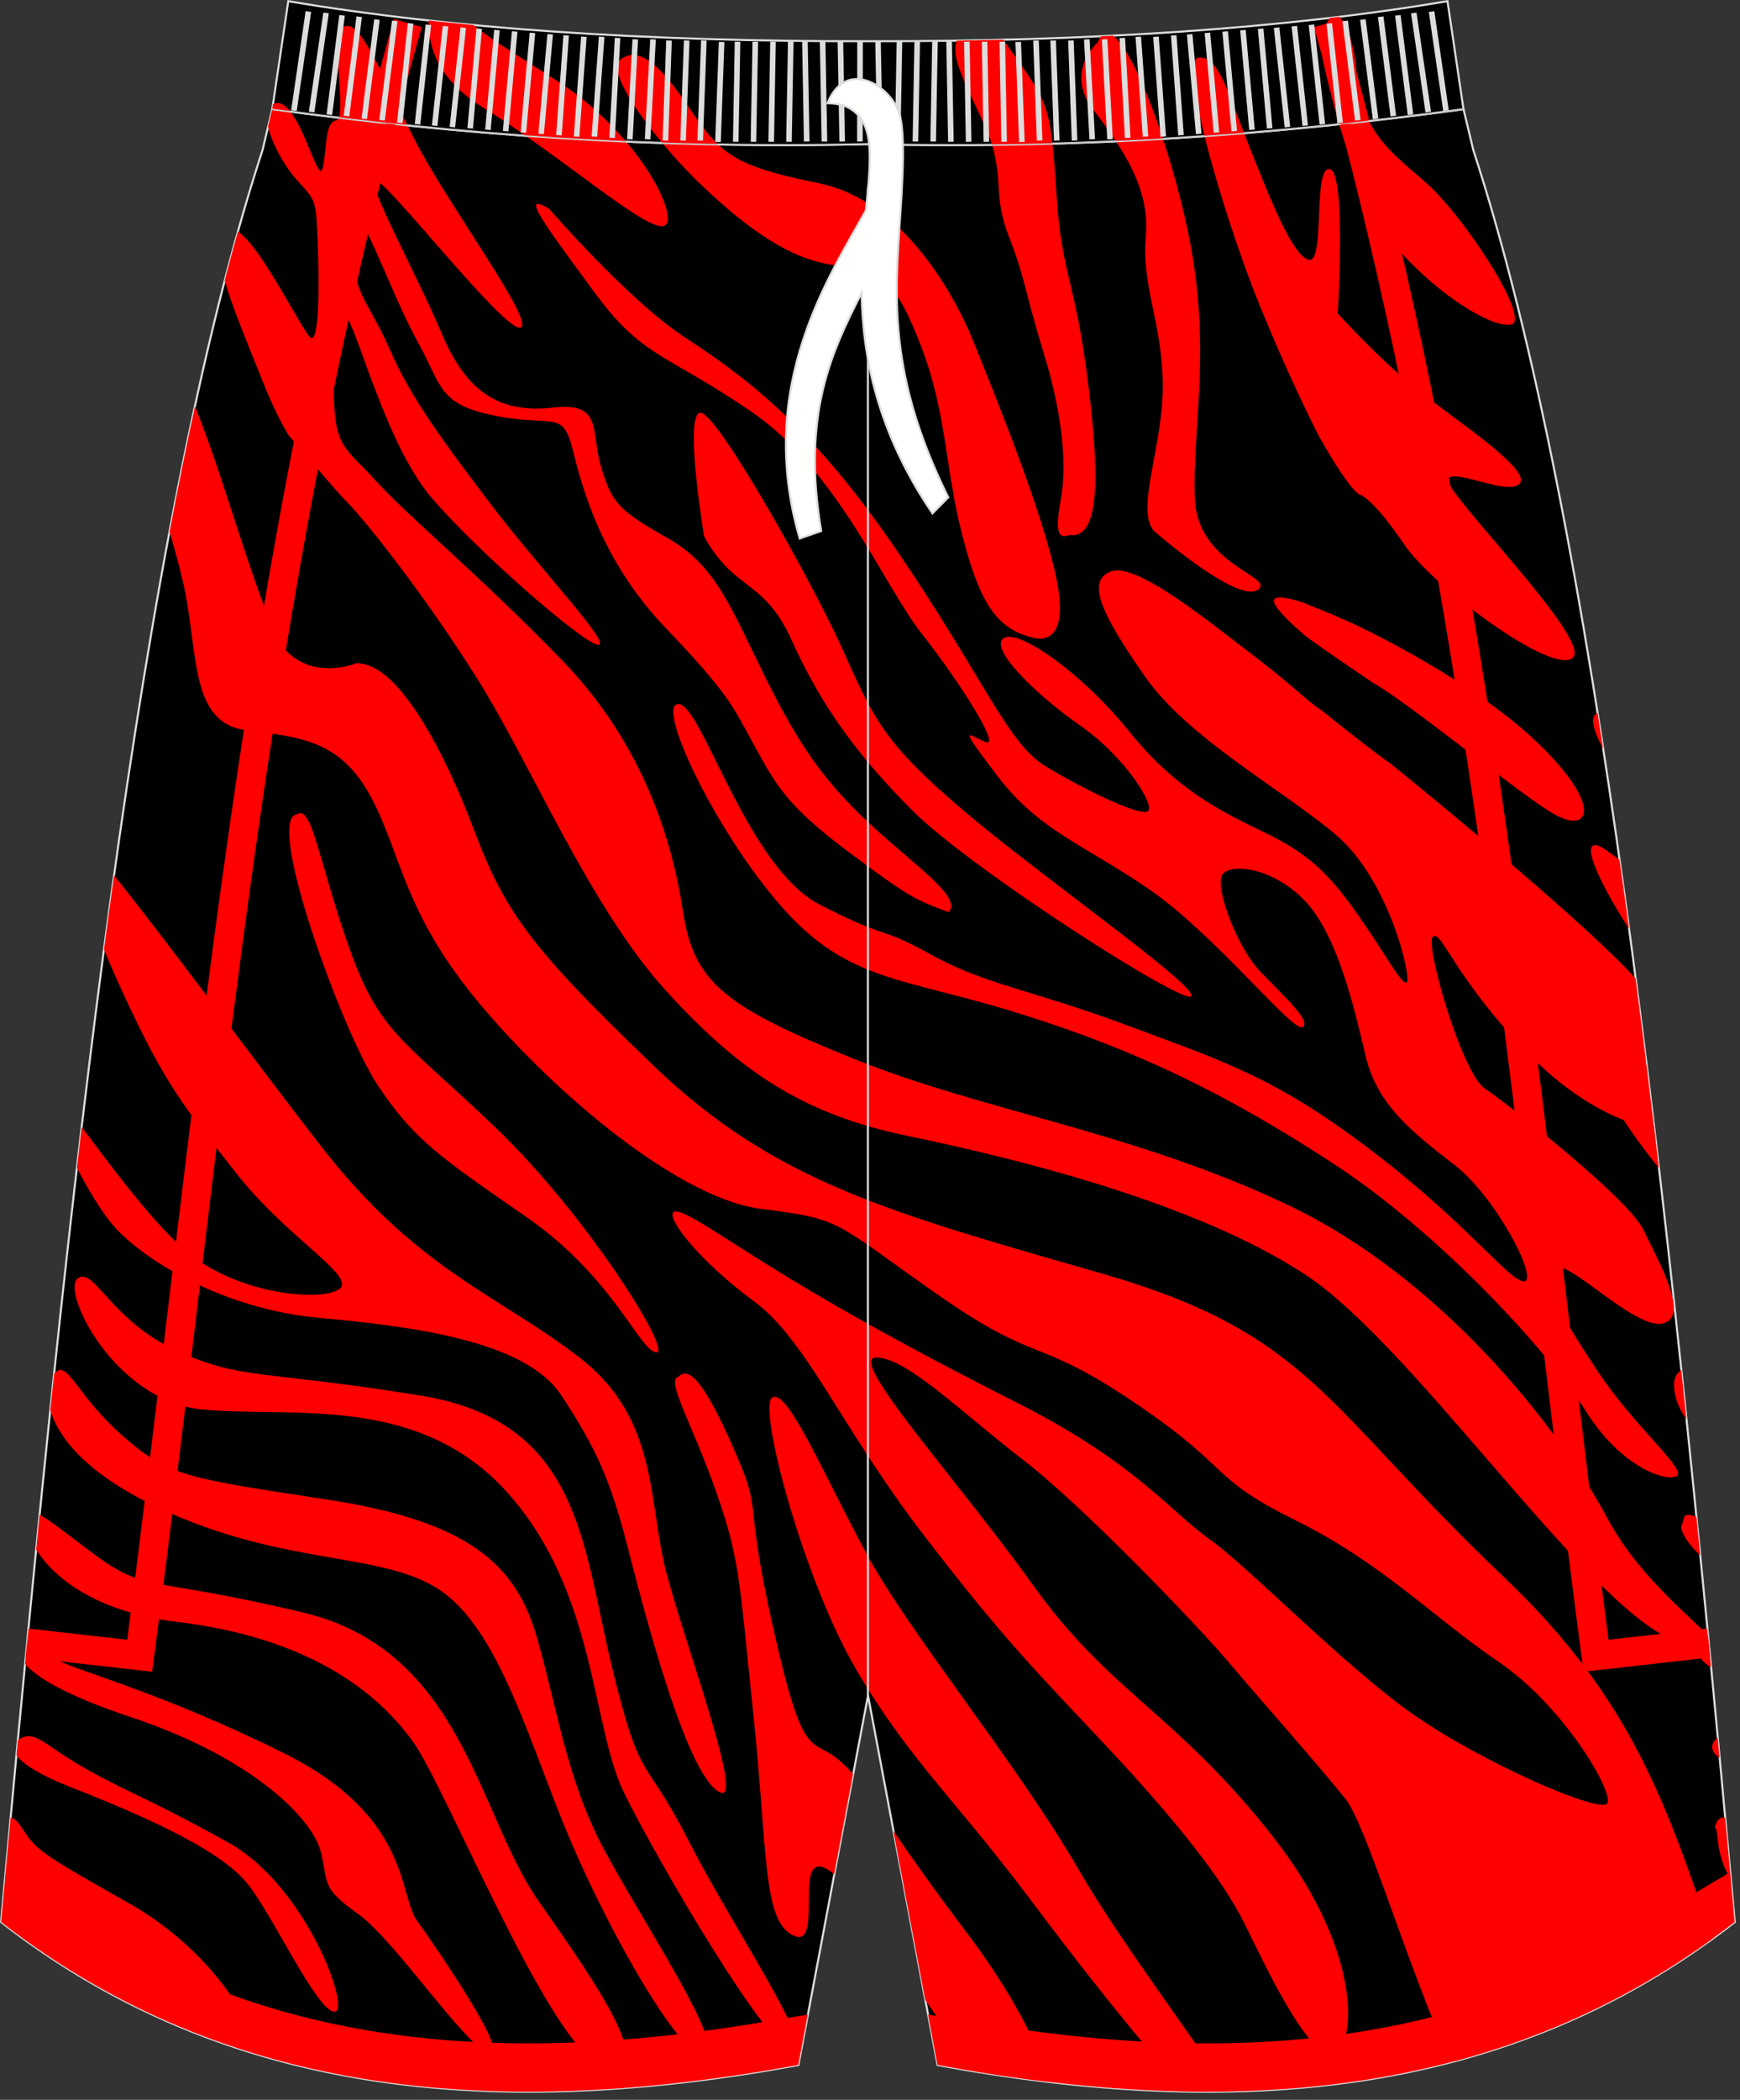 <?xml version="1.0" encoding="utf-8"?>
<!-- Generator: Adobe Illustrator 22.0.0, SVG Export Plug-In . SVG Version: 6.00 Build 0)  -->
<svg version="1.1" id="图层_1" xmlns="http://www.w3.org/2000/svg" xmlns:xlink="http://www.w3.org/1999/xlink" x="0px" y="0px"
	 width="340px" height="410px" viewbox="0 0 340 410" enable-background="new 0 0 340 410" xml:space="preserve">
<rect width="100%" height="100%" fill="#333333" stroke="none"/>
<g>
	<path stroke="#DCDDDD" stroke-width="0.4" stroke-miterlimit="22.926" d="M169.59,28.14c42.31,0.99,80.41-1.93,116.38-6.82
		l0.01,0.02l1.78,7.42l0.15,0.62c0,0,0,0.01,0.01,0.02c24.15,74.1,37.89,201.83,50.23,336.78l0.83,9.12
		c-44.78,34.83-98.29,38.46-155.77,27.91l-13.6-72.15l-13.6,72.15C98.5,413.75,44.99,410.13,0.21,375.29l0.83-9.11
		C13.38,231.23,27.11,103.49,51.27,29.4c0,0,0-0.01,0.01-0.02l0.15-0.62l1.77-7.42l0.01-0.02C89.17,26.21,127.27,29.13,169.59,28.14
		z"/>
	<g>
		<path fill="#FF0000" d="M107.3,40.78c0,0,15.35,17.72,26.33,24.97c10.99,7.25,24.24,16.36,41.33,41.33
			c17.09,24.97,21.8,37.96,29.3,42.52c7.5,4.55,18.66,9.96,20.06,8.77c1.4-1.18-4.54-10.63-13.25-16.7
			c-8.72-6.07-17.79-15.02-15-17.04c2.79-2.02,15.35,6.75,24.59,18.22c9.24,11.47,18.14,15.69,26.86,19.91
			c8.72,4.22,12.73,8.6,18.05,16.2c5.32,7.59,8.02,12.91,9.24,12.91s-3.05-19.99-14.04-29.1c-10.99-9.11-28.69-18.72-37.06-30.7
			s-11.6-18.64-6.63-20.5c4.97-1.86,19.36,9.95,28.95,17.29c1.19,0.91,2.27,1.76,3.25,2.56c0,0,0.6,0.49,1.61,1.32
			c3.48,2.9,5.59,4.88,7.19,5.84c4.8,3.86,10.41,8.28,13.65,10.54c11.57,9.32,39.19,32.26,47.86,41.93
			c0.69,5.26,1.36,10.58,2.02,15.95c-0.02,0.34,0.02,0.7,0.13,1.06c0.5,4.08,1,8.2,1.49,12.34c-5.63-0.92-14.93-4.75-24.55-14.61
			c-14.47-14.85-16.92-24.13-18.66-22.94c-1.74,1.18,5.58,26.66,10.11,29.69c4.53,3.04,28.08,21.43,31.04,27.67
			s9.24,17.04,3.66,18.22c-5.58,1.18-19.18-13.5-21.45-10.8c-2.27,2.7,1.31,8.69,8.55,19.74c7.24,11.05,17.79,19.65,15.7,20.84
			c-2.09,1.18-10.9-1.69-17.79-12.74c-6.89-11.05-28.25-34.58-49.53-48.42c-21.27-13.83-38.54-22.1-61.21-29.18
			s-33.4-6.07-46.39-20.84c-12.99-14.76-24.68-39.56-20.14-39.56c4.53,0,13.43,31.89,27.56,39.14c14.13,7.26,11.16,3.88,21.8,9.79
			c10.64,5.9,19.36,6.75,38.37,13.83c19.01,7.09,28.95,10.12,47.96,24.63c19.01,14.51,27.03,25.81,29.65,25.3
			c2.62-0.51-5.58-16.37-13.6-22.61c-8.02-6.24-15.17-11.64-17.44-21.26c-2.27-9.61-5.58-23.96-12.03-30.54
			c-6.45-6.58-14.65-7.25-16.04-4.89c-1.4,2.36,2.79,14,7.5,18.9c4.71,4.89,10.12,9.78,8.2,10.8c-1.92,1.01-17.09-18.05-29.82-26.82
			c-12.73-8.77-21.62-11.47-29.82-22.27c-8.2-10.8-5.41-7.76-2.27-6.58c3.14,1.18-5.23-11.98-12.56-21.26
			c-7.32-9.28-16.39-31.72-33.13-43.19c-16.74-11.47-21.28-10.46-30.69-23.28C106.79,44.32,101.21,37.07,107.3,40.78L107.3,40.78z
			 M235.37,26.59c2.57,10.31,6.95,23.64,10.66,32.75c5.43,13.33,10.02,22.58,11.66,25.77l0,0c0,0,5.28,9.61,7.85,11.41l0,0
			c1.65,0.44,5.1,4.22,8.92,9.89c5.23,7.76,28.43,25.31,32.79,22.1c4.36-3.21-25.64-32.9-24.33-35.01
			c1.31-2.11,12.29,3.63,14.13,0.76c1.83-2.87-13.34-12.74-20.49-18.47c-7.15-5.74-15.17-14.6-15.17-14.6s1.74-27.5-1.57-28.17
			c-3.31-0.67-0.87,18.22-4.01,17.72c-3.14-0.51-7.67-11.98-11.68-22.1c-0.35-0.9-0.69-1.77-1.02-2.63
			C240.53,26.21,237.96,26.41,235.37,26.59L235.37,26.59z M254.93,124.04c1.77,1.48,13.39,9.3,13.39,9.3l0,0
			c7.4,4.17,29.89,22.8,35.78,25.86c6.8,3.54,8.89-2.19-3.84-14.34c-12.73-12.15-34.18-22.27-34.18-22.27l0-0.02
			c-5.43-2.59-11.44-4.89-11.54-4.93c-2.44-0.8-4.81-1.34-5.46-0.71C248.14,117.86,251.74,121.3,254.93,124.04z"/>
		<path fill="#FF0000" d="M202.01,124.55c0,0,7.15,2.36,4.53-10.97c-2.62-13.33-12.29-36.78-16.13-46.4
			c-3.84-9.62-13.95-28.01-30.34-31.38c-10.97-2.26-15.85-3.91-19.76-7.59c-3.66-0.07-7.3-0.16-10.9-0.29
			c2.49,2.99,5.23,5.93,7.82,8.38c8.72,8.27,17.44,14.68,26.33,15.52c8.89,0.84,11.68,3.38,16.57,16.2
			c4.88,12.82,4.54,23.45,7.85,36.27C191.28,117.12,194.42,122.86,202.01,124.55z"/>
		<path fill="#FF0000" d="M208.9,104.47c5.06,0.68,6.45-7.25,3.84-28.68s-5.23-21.59-6.28-37.62c-0.28-4.27-0.51-7.51-0.8-10.11
			c-3.9,0.11-7.84,0.19-11.82,0.23c2.1,6.84,0.38,10.48,3.2,17.64c3.31,8.43,3.14,10.8,6.98,23.28c3.84,12.48,4.36,22.1,3.31,28
			C206.28,103.12,206.46,105.48,208.9,104.47z"/>
		<path fill="#FF0000" d="M218.06,27.6c3.63,5.51,6.46,11.53,5.84,18.5c-0.87,9.79,3.14,16.7,3.31,28.85
			c0.17,12.15-5.75,25.31-1.4,29.02c4.36,3.71,16.74,13.67,20.05,11.14c3.31-2.53-11.86-4.72-12.38-17.71
			c-0.52-12.99,2.79-26.83-0.35-46.73c-1.12-7.11-3.33-15.77-5.88-23.54C224.21,27.29,221.15,27.45,218.06,27.6z"/>
		<path fill="#FF0000" d="M261.69,24.27c2.3,7.83,5.7,17.29,9.82,22.42c7.85,9.78,19.53,17.38,23.72,16.7
			c4.18-0.67-9.07-21.25-16.92-28c-5-4.3-8.58-7.23-10.8-11.75C265.58,23.85,263.64,24.06,261.69,24.27z"/>
		<path fill="#FF0000" d="M137.58,104.72c0,0-4.01-24.13-0.7-24.13c3.31,0,22.15,33.58,28.08,46.9c5.93,13.33,8.2,17.88,23.02,30.54
			c14.82,12.65,45.52,34.08,44.82,36.44c-0.7,2.36-42.9-24.63-54.41-36.1c-11.51-11.47-18.31-21.42-23.72-33.4
			C149.26,112.99,143.51,115.52,137.58,104.72z"/>
		<path fill="#FF0000" d="M185.36,178.11c2.79-2.87-6.45-8.94-15.35-17.21c-8.9-8.27-13.78-15.18-20.4-28.51
			c-6.63-13.32-9.59-21.93-19.18-27.33c-9.59-5.4-10.9-6.92-12.99-13.92c-2.09-7,0.44-12.65-9.33-11.56
			c-9.77,1.1-16.65-2.28-21.71-14.25C81.34,53.35,71.31,35.3,73.4,35.22c2.09-0.09,25.03,29.44,28.25,28.76
			c3.23-0.67-13.95-23.79-20.4-36.27c-0.56-1.09-1.11-2.16-1.63-3.22c-4.51-0.47-8.98-0.97-13.42-1.5c-0.11,0.28-0.27,0.46-0.47,0.5
			c-2.27,0.5-1.74,4.56-2.62,9.11c-0.69,3.6-3.13-6.62-6.36-10.8c-1.19-0.16-2.37-0.32-3.56-0.48l-0.01,0.02l-0.81,3.4
			c0.78,3.29,3.14,7.55,5.33,10.05c3.84,4.39,4.01,3.54,4.36,11.98c0.35,8.44,0.35,19.57-1.22,19.23
			c-1.33-0.29-9.54-17.64-14.35-20.79c-0.87,3.11-1.73,6.3-2.58,9.56c1.43,5.09,4.24,11.74,7.34,19.5c2.19,5.5,3.86,8.56,5.09,10.65
			c0.03,0.03,7.21,8.49,10.72,12.34c4.51,4.36,16.65,20.07,26.12,35.14c10.81,17.21,21.97,44.54,36.97,61.07
			c15,16.53,27.73,24.29,47.26,28.34c19.53,4.05,55.8,12.65,77.78,27.16c21.97,14.51,57.2,68.16,73.59,71.87
			c2.62,0.59,4.27,0.84,5.17,0.77l-0.21-2.23c-3.31-3.66-13.62-11.66-19.6-22.83c-9.77-18.22-32.79-47.24-62.78-61.41
			s-59.29-18.22-84.4-28.34c-25.11-10.12-31.39-14.85-33.48-28.68s-7.67-32.73-23.72-49.26c-16.04-16.53-30.17-28.17-36.27-34.92
			c-6.1-6.75-8.2-6.33-8.28-17.97c-0.09-11.64,0.52-15.35,2.44-14c1.92,1.35,7.67,24.63,16.57,35.09c8.89,10.46,30,28.85,32.7,28.85
			c2.7,0-11.68-15.18-20.93-27.33c-9.24-12.15-15.69-20.92-19.53-29.69c-3.84-8.77-6.28-10.46-7.32-16.53S68.25,42.22,70,42.9
			s6.98,15.52,11.68,23.96C86.39,75.29,85.52,79,96.85,81.2c11.33,2.19,13.08-1.18,15,6.41c1.92,7.59,5.58,21.77,18.14,34.92
			c12.56,13.16,13.08,15.18,17.44,23.11c4.36,7.93,6.45,11.81,18.66,20.92C178.29,175.67,178.99,175.67,185.36,178.11L185.36,178.11
			z M334.63,378.54c-16.04,11.62-33.15,19.4-51.13,24.1c-8.72-19.31-16.53-46.37-20.63-51.44c-6.28-7.76-16.31-18.98-22.58-26.4
			c-6.28-7.42-28.6-30.71-40.46-39.82c-11.86-9.11-22.67-19.91-28.6-19.91c-5.93,0,15.69,23.62,30.69,44.54
			c15,20.92,27.9,24.97,46.74,48.92c18.83,23.96,16.04,43.19,11.16,42.51c-4.88-0.67-12.56-17.21-16.74-25.64
			c-4.19-8.44-13.25-19.91-26.86-34.42c-13.6-14.51-19.88-20.58-35.92-41.5c-16.04-20.92-22.67-37.79-32.96-45.38
			c-10.29-7.59-16.57-15.52-15.87-17.21c0.7-1.69,7.5,3.21,18.31,9.95c10.81,6.75,25.46,15.19,48.83,27
			c23.37,11.81,29.99,21.26,37.67,26.66c7.67,5.4,26.51,24.97,40.11,34.42c13.6,9.45,36.27,19.23,37.67,17.21
			c1.39-2.02-8.37-18.9-21.27-27.67c-12.9-8.77-22.67-19.23-39.76-27.67c-17.09-8.44-11.86-9.79-31.39-22.95
			s-18.49-7.09-38.71-21.26c-20.23-14.17-18.13-14.51-34.18-16.53c-16.04-2.02-40.28-22.44-55.1-40.15
			c-14.82-17.72-15.17-29.02-21.1-40.15c-5.93-11.14-13.6-11.81-24.41-13.16c-10.81-1.35-9.42-14.34-12.03-27.33
			c-0.62-3.06-1.71-7.07-2.96-11.45c1.6-8.46,3.25-16.62,4.96-24.48c0.75,1.89,1.53,3.98,2.36,6.23c3.06,8.31,7.47,23.07,10.92,32.2
			v0c4,17.83,18.35,11.7,18.35,11.7c0.42,0.05,0.86,0.12,1.33,0.21c7.15,1.35,15.52,16.36,21.62,32.56
			c6.1,16.2,11.51,23.28,35.05,45.89c23.54,22.61,46.21,28.68,87.37,40.49c41.16,11.81,43.6,25.98,78.82,59.39
			C319.35,332.14,325.87,353.45,334.63,378.54z"/>
		<path fill="#FF0000" d="M150.91,272.85c-2.96,1.69,6.1,35.6,16.39,53.14c10.29,17.55,19.18,25.14,34.01,44.88
			c9.45,12.59,21.17,27.64,30.37,37.51c2.79,0.05,5.57,0.05,8.34,0c-7.58-11.47-21.5-29.93-29.11-43.08
			c-12.21-21.09-33.13-46.22-41.68-62.08C160.68,287.36,153.88,271.16,150.91,272.85z"/>
		<path fill="#FF0000" d="M132.6,268.8c-2.62,0.51,2.62,9.11,7.32,22.44s4.53,17.21,7.32,43.86c2.79,26.66,1.74,40.15,7.85,42.85
			c6.1,2.7-0.52-17.38,6.8-12.82c0.34,0.21,0.71,0.49,1.1,0.84l3.69-19.58c-0.78-0.89-1.59-1.7-2.52-2.52
			c-5.76-5.06-6.98,1.18-13.08-25.98c-6.1-27.16-1.74-21.42-7.67-34.92C137.49,269.48,134.52,266.78,132.6,268.8L132.6,268.8z
			 M180.78,390.47c3.47,5.1,6.98,10.1,10.24,14.08c4.61,0.74,9.19,1.39,13.74,1.93c-1.41-6.48-6.79-17.13-16.18-29.54
			c-6.66-8.8-10.94-14.94-14.02-19.46L180.78,390.47z"/>
		<path fill="#FF0000" d="M141.15,350.12c3.49-0.17-6.98-28.34-10.81-42.52c-3.84-14.17-1.4-30.37-17.09-42.51
			c-15.69-12.15-31.74-17.04-50.57-41.34c-14.09-18.17-31.11-41.36-40.39-52.8c-0.67,4.77-1.32,9.59-1.97,14.46
			c1.03,2.5,2.19,5.16,3.48,7.97c8.72,19.07,12.56,23.12,22.15,35.43c9.59,12.32,22.32,19.57,20.75,22.44
			c-1.57,2.87-18.66,2.36-29.65-6.41c-6.55-5.23-15.07-16.74-21.08-24.77c-0.31,2.65-0.63,5.31-0.94,7.98
			c2.4,4.6,5.09,9.02,7.37,11.55c5.93,6.58,21.28,16.03,39.94,17.72s40.28,4.55,47.26,15.02c6.97,10.46,9.76,17.04,12.9,29.18
			C125.63,313.68,134.52,348.6,141.15,350.12z"/>
		<path fill="#FF0000" d="M58.14,158.97c-6.63,0.34,8.72,42.51,15.69,52.97c6.98,10.46,11.86,13.83,28.95,25.64
			c17.09,11.81,22.15,26.15,25.46,26.49c3.31,0.34-13.25-26.49-31.39-43.87c-18.14-17.38-22.67-18.39-28.6-35.09
			C62.33,168.42,60.93,157.12,58.14,158.97z"/>
		<path fill="#FF0000" d="M15.24,249.57c-3.49,2.19,6.98,23.96,24.24,25.64s42.2-3.21,59.64,16.2
			c17.44,19.4,16.39,45.55,22.85,58.71c6.45,13.16,28.6,50.95,32.96,50.27c4.36-0.67-11.51-23.62-20.4-41
			c-8.89-17.38-9.24-10.29-15-34.08c-5.75-23.79-6.1-47.74-37.32-52.81c-31.22-5.06-35.14-2.95-47.87-8.86
			C21.61,257.75,18.38,247.38,15.24,249.57z"/>
		<path fill="#FF0000" d="M10.8,268.04c-0.07,0.02-0.14,0.05-0.21,0.1c-0.25,2.4-0.5,4.8-0.76,7.21
			c1.51,5.11,6.71,12.18,20.67,18.84c25.46,12.15,45.34,8.44,56.5,17.04s16.74,30.03,24.59,48.42c7.85,18.39,21.8,42.85,26.16,41.5
			c4.36-1.35-12.56-26.49-19.88-40.32c-7.32-13.84-9.07-27.84-13.08-41.5c-4.01-13.67-13.08-22.27-40.63-26.49
			c-27.55-4.22-31.04-4.47-40.11-12.4C14.98,272.51,13.15,265.43,10.8,268.04z"/>
		<path fill="#FF0000" d="M7.07,302.57c3.16,5.06,11.09,12.12,27.71,14.14c26.33,3.21,39.24,14.17,45.86,23.28
			c6.63,9.11,27.9,62.59,37.84,63.6c9.94,1.01-1.39-15.52-13.25-32.39c-11.86-16.87-14.83-48.93-46.04-56.35
			c-31.22-7.42-30.52-3.54-41.85-12.15c-5.61-4.26-8.23-6.28-9.59-6.93C7.52,298.04,7.29,300.3,7.07,302.57z"/>
		<path fill="#FF0000" d="M4.9,324.92c2,2.3,7.23,5.9,20.63,10.35c23.89,7.93,35.58,19.91,37.15,26.32c1.57,6.41,0,6.92,7.32,12.15
			c7.32,5.23,21.28,26.32,25.64,27.16c4.36,0.84-10.46-20.75-14.13-25.81s-1.22-20.41-25.98-32.73
			c-24.76-12.32-41.16-16.2-44.99-18.56c-2.13-1.31-3.99-2.77-5.22-3.22L4.9,324.92z"/>
		<path fill="#FF0000" d="M3.91,339.49c0,0-0.19,0.09-0.41,0.27l-0.28,2.95c1.07,1.55,4.02,3.67,10.98,6.4
			c16.74,6.58,29.3,12.65,34.18,18.73c4.88,6.07,13.43,24.63,16.92,24.97c3.49,0.34-5.23-24.46-20.75-33.07s-19.36-9.62-27.73-14.34
			C8.44,340.67,7.05,337.81,3.91,339.49z"/>
		<path fill="#FF0000" d="M1,366.66c1.27,3.62,4.14,7.66,10.4,11.13c15.87,8.77,32.09,21.77,36.27,21.43
			c4.19-0.34-4.71-17.54-22.32-27.5c-17.61-9.95-18.28-10.46-21.1-14.85c-0.86-1.33-1.58-1.89-2.17-2.01
			c-0.35,3.77-0.69,7.54-1.04,11.32L1,366.66z"/>
	</g>
	<path fill="#FF0000" d="M316.46,167.92c-2.02-1.57-3.47-2.55-4.18-2.79c-3.21-1.06-0.81,5.52,6.04,16.26
		C317.71,176.86,317.09,172.37,316.46,167.92L316.46,167.92z M323.18,219.79c-4.93-4.38-8.42-7.43-8.6-6.57
		c-0.28,1.33,4.33,8.4,9.57,14.86C323.83,225.31,323.5,222.54,323.18,219.79z"/>
	<path fill="#FF0000" d="M312.14,139.23c-1.52,0.64-0.88,3.27,1.11,6.96c-0.36-2.34-0.73-4.67-1.09-6.98L312.14,139.23z"/>
	<path fill="#FF0000" d="M327.96,268.08c-1.01,0.47-1.73,4.42,1.57,9.07c-0.34-3.24-0.67-6.47-1.01-9.68
		C328.32,267.6,328.13,267.8,327.96,268.08z"/>
	<path fill="#FF0000" d="M328.72,297.63c-0.67,0.35,0.26,3.1,3.5,6.04c-0.25-2.5-0.5-4.99-0.74-7.48
		C328.96,295.24,329.13,296.01,328.72,297.63z"/>
	<path fill="#FF0000" d="M331.81,322.48c0,0-0.24,1.36,2.53,3.09l-0.45-4.71C332.3,320.38,331.42,320.56,331.81,322.48z"/>
	<path fill="#FF0000" d="M335.44,339.48c0,0-2.31,1.72,0.57,3.78l-0.37-3.94C335.57,339.37,335.51,339.42,335.44,339.48z"/>
	<path fill="#FF0000" d="M335.08,356.94c0.82-0.17-0.11,4.89,3.12,10.05l-0.07-0.82c-0.34-3.75-0.69-7.49-1.03-11.23
		C335.38,354.52,335.08,356.94,335.08,356.94z"/>
	<path fill="#FF0000" d="M102.69,26.51c12.29,8.58,23.27,17.76,26.7,17.66c2.81-0.08,0.15-8.03-7.05-16.52
		C115.7,27.36,109.15,26.97,102.69,26.51z"/>
	<path fill="#FF0000" d="M77.14,24.64c-20.3,77.93-29.57,155.28-38.86,232.82c-2.6,21.74-5.21,43.5-8.19,66.2l-0.36,2.76l-2.75-0.31
		l-22.01-2.48L5.6,318l19.26,2.17c2.68-20.63,5.25-42.01,7.81-63.37c9.31-77.69,18.59-155.19,39.01-233.58L77.14,24.64z"/>
	<path fill="#FF0000" d="M267.49,23.22c20.42,78.39,29.71,155.89,39.01,233.58c2.56,21.37,5.12,42.75,7.8,63.37l19.26-2.17
		l0.62,5.63l-22.01,2.48l-2.75,0.31l-0.36-2.76c-2.98-22.69-5.58-44.45-8.19-66.2c-9.29-77.54-18.55-154.9-38.86-232.82
		L267.49,23.22z"/>
	
		<line fill="none" stroke="#DCDDDD" stroke-width="0.4" stroke-miterlimit="22.926" x1="169.59" y1="331.05" x2="169.59" y2="36.66"/>
	<path stroke="#DCDDDD" stroke-width="0.4" stroke-miterlimit="22.926" d="M169.59,28.14c42.31,0.99,80.41-1.93,116.38-6.82
		l-3.13-21.09c-31.76,5.38-69.7,7.9-113.25,7.82C126.03,8.13,88.09,5.61,56.33,0.23L53.2,21.32
		C89.17,26.21,127.27,29.13,169.59,28.14z"/>
	<g>
		<path fill="#FF0000" d="M235.37,26.59c-2.14-8.6-3.02-15.1-1.2-15.34c3.66-0.46,5.57,5.95,8.92,14.75
			C240.54,26.21,237.96,26.41,235.37,26.59z"/>
		<path fill="#FF0000" d="M140.31,28.21c-1.93-1.82-3.63-4.13-5.7-7.25c-6.28-9.45-10.29-11.81-13.43-9.28
			c-2.21,1.78,2.32,9.15,8.23,16.25C133.01,28.05,136.65,28.15,140.31,28.21z"/>
		<path fill="#FF0000" d="M205.66,28.05c-0.79-7.17-2.04-9.5-6-15.19c-1.42-2.04-2.61-3.75-3.66-5.1c-2.99,0.07-6.02,0.14-9.07,0.18
			c-1.16,3.57,1.83,8.51,5.41,16.39c0.65,1.44,1.14,2.75,1.51,3.96C197.82,28.24,201.76,28.17,205.66,28.05z"/>
		<path fill="#FF0000" d="M214.48,8.31c0,0-6.45,5.56-1.05,12.82c1.56,2.09,3.16,4.24,4.63,6.47c3.09-0.14,6.15-0.31,9.2-0.48
			c-3.23-9.81-7-18.17-9.81-20.14c-0.75,0.04-1.5,0.07-2.26,0.11C214.93,7.37,214.69,7.77,214.48,8.31z"/>
		<path fill="#FF0000" d="M258.43,11.43c0,0,1.18,5.75,3.26,12.84c1.95-0.21,3.89-0.42,5.82-0.64c-1.26-2.58-2.08-5.67-2.46-9.84
			c-0.49-5.43-1.97-9.35-3.4-10.5c-0.6,0.07-1.2,0.15-1.8,0.22C259.06,4.54,258.48,7.06,258.43,11.43z"/>
		<path fill="#FF0000" d="M79.62,24.49C74.1,13.4,70.5,4.33,67.47,5.1c-3.02,0.77-0.1,14.99-1.28,17.89
			C70.63,23.52,75.11,24.02,79.62,24.49L79.62,24.49z M56.75,21.8c-0.85-1.1-1.76-1.79-2.71-1.68c-0.26,0.03-0.49,0.09-0.69,0.18
			l-0.15,1.03C54.38,21.48,55.57,21.64,56.75,21.8z"/>
	</g>
	<path fill="#FF0000" d="M83.78,4.01c-0.12,4.44,1.2,11.14,10.48,16.91c2.83,1.76,5.66,3.66,8.43,5.59c6.46,0.46,13,0.85,19.65,1.14
		c-3.55-4.18-8.2-8.51-13.83-12.09C99.47,9.83,95.03,6.98,92.48,4.89C89.54,4.61,86.64,4.32,83.78,4.01z"/>
	<path fill="#FF0000" d="M82.42,5.29c-0.89,3.13-1.79,6.37-2.69,9.68c-1.02,3.74-1.88,6.95-2.58,9.67l-5.47-1.42
		c0.98-3.75,1.84-7.01,2.58-9.74c0.86-3.16,1.76-6.4,2.71-9.75L82.42,5.29z"/>
	<path fill="#FF0000" d="M262.2,3.74c0.95,3.34,1.86,6.59,2.71,9.75c0.75,2.74,1.61,6,2.58,9.74l-5.47,1.42
		c-0.71-2.72-1.57-5.94-2.58-9.67c-0.9-3.32-1.8-6.55-2.69-9.68L262.2,3.74z"/>
	<path fill="none" stroke="#C1C2C5" stroke-width="0.169" stroke-miterlimit="22.926" d="M53.23,21.3
		c35.98,4.89,74.08,7.81,116.39,6.82c42.31,0.99,80.38-1.91,116.35-6.8l0.04-0.01"/>
	<g>
		<path fill="#DCDDDD" d="M56.89,21.53l2.83-19.35l1.08,0.15l-2.82,19.35L56.89,21.53L56.89,21.53L56.89,21.53L56.89,21.53
			L56.89,21.53z M60.35,21.8L60.35,21.8l1.08,0.15l2.82-19.35l-1.07-0.15L60.35,21.8L60.35,21.8L60.35,21.8L60.35,21.8L60.35,21.8z
			 M63.82,22.33L63.82,22.33l2.48-19.4l1.08,0.13l-2.48,19.4L63.82,22.33L63.82,22.33L63.82,22.33L63.82,22.33L63.82,22.33z
			 M67.17,22.6L67.17,22.6l1.08,0.13l2.47-19.4L69.65,3.2L67.17,22.6L67.17,22.6L67.17,22.6L67.17,22.6L67.17,22.6z M70.64,23.15
			L70.64,23.15l2.48-19.4l1.07,0.13l-2.48,19.4L70.64,23.15L70.64,23.15L70.64,23.15L70.64,23.15L70.64,23.15z M74.11,23.42
			L74.11,23.42l1.08,0.13l2.48-19.4l-1.08-0.13L74.11,23.42L74.11,23.42L74.11,23.42L74.11,23.42L74.11,23.42z M77.58,23.95
			L77.58,23.95L79.7,4.51l1.08,0.11l-2.12,19.43L77.58,23.95L77.58,23.95L77.58,23.95L77.58,23.95L77.58,23.95z M81.04,24.22
			L81.04,24.22l2.13-19.44l1.08,0.11l-2.12,19.44L81.04,24.22L81.04,24.22L81.04,24.22L81.04,24.22L81.04,24.22z M84.39,24.49
			L84.39,24.49l2.12-19.43l1.08,0.1L85.48,24.6L84.39,24.49L84.39,24.49L84.39,24.49L84.39,24.49L84.39,24.49z M87.86,24.77
			L87.86,24.77l2.12-19.43l1.08,0.11l-2.13,19.43L87.86,24.77L87.86,24.77L87.86,24.77L87.86,24.77L87.86,24.77z M91.33,25.02
			L91.33,25.02L93.1,5.55l1.08,0.09l-1.77,19.47L91.33,25.02L91.33,25.02L91.33,25.02L91.33,25.02L91.33,25.02z M94.8,25.3
			L94.8,25.3l1.77-19.47l1.08,0.09l-1.77,19.47L94.8,25.3L94.8,25.3L94.8,25.3L94.8,25.3L94.8,25.3z M98.26,25.57L98.26,25.57
			l1.77-19.47l1.08,0.09l-1.77,19.47L98.26,25.57L98.26,25.57L98.26,25.57L98.26,25.57L98.26,25.57z M101.73,25.84L101.73,25.84
			l1.77-19.47l1.08,0.09l-1.77,19.47L101.73,25.84L101.73,25.84L101.73,25.84L101.73,25.84L101.73,25.84z M105.2,26.11L105.2,26.11
			l1.77-19.47l1.08,0.09l-1.77,19.47L105.2,26.11L105.2,26.11L105.2,26.11L105.2,26.11L105.2,26.11z M108.67,26.37L108.67,26.37
			l1.42-19.5l1.08,0.07l-1.41,19.5L108.67,26.37L108.67,26.37L108.67,26.37L108.67,26.37L108.67,26.37z M112.13,26.64L112.13,26.64
			l1.42-19.5l1.08,0.07l-1.42,19.5L112.13,26.64L112.13,26.64L112.13,26.64L112.13,26.64L112.13,26.64z M115.6,26.64L115.6,26.64
			l1.42-19.5l1.09,0.07l-1.42,19.5L115.6,26.64L115.6,26.64L115.6,26.64L115.6,26.64L115.6,26.64z M119.06,26.9L119.06,26.9
			l1.07-19.52l1.08,0.05l-1.06,19.52L119.06,26.9L119.06,26.9L119.06,26.9L119.06,26.9L119.06,26.9z M122.53,27.17L122.53,27.17
			l1.06-19.52l1.09,0.05l-1.06,19.52L122.53,27.17L122.53,27.17L122.53,27.17L122.53,27.17L122.53,27.17z M126,27.17L126,27.17
			l1.06-19.52l1.09,0.05l-1.06,19.52L126,27.17L126,27.17L126,27.17L126,27.17L126,27.17z M129.47,27.42L129.47,27.42l0.71-19.53
			l1.09,0.04l-0.71,19.53L129.47,27.42L129.47,27.42L129.47,27.42L129.47,27.42L129.47,27.42z M132.93,27.42L132.93,27.42
			l0.71-19.53l1.09,0.04l-0.71,19.53L132.93,27.42L132.93,27.42L132.93,27.42L132.93,27.42L132.93,27.42z M136.28,27.42
			L136.28,27.42l0.71-19.53l1.09,0.04l-0.71,19.53L136.28,27.42L136.28,27.42L136.28,27.42L136.28,27.42L136.28,27.42z M139.75,27.7
			L139.75,27.7l0.71-19.53l1.09,0.04l-0.71,19.53L139.75,27.7L139.75,27.7L139.75,27.7L139.75,27.7L139.75,27.7z M143.22,27.68
			L143.22,27.68l0.35-19.54l1.09,0.02L144.3,27.7L143.22,27.68L143.22,27.68L143.22,27.68L143.22,27.68L143.22,27.68z M146.69,27.68
			L146.69,27.68l0.35-19.54l1.09,0.02l-0.36,19.54L146.69,27.68L146.69,27.68L146.69,27.68L146.69,27.68L146.69,27.68z
			 M150.15,27.68L150.15,27.68l0.35-19.54l1.09,0.02l-0.35,19.54L150.15,27.68L150.15,27.68L150.15,27.68L150.15,27.68L150.15,27.68
			z M153.62,27.68L153.62,27.68l0.35-19.54l1.09,0.02l-0.35,19.54L153.62,27.68L153.62,27.68L153.62,27.68L153.62,27.68
			L153.62,27.68z M157.09,27.64L157.09,27.64l-0.35-19.54l1.09-0.02l0.35,19.54L157.09,27.64L157.09,27.64L157.09,27.64
			L157.09,27.64L157.09,27.64z M160.55,27.64L160.55,27.64L160.2,8.11l1.09-0.02l0.35,19.54L160.55,27.64L160.55,27.64L160.55,27.64
			L160.55,27.64L160.55,27.64z M164.02,27.64L164.02,27.64l-0.35-19.54l1.09-0.02l0.35,19.54L164.02,27.64L164.02,27.64
			L164.02,27.64L164.02,27.64L164.02,27.64z M167.48,27.63L167.48,27.63l0.03-19.53l1.09-0.03l-0.03,19.53L167.48,27.63z"/>
		<path fill="#DCDDDD" d="M283.09,21.53l-2.82-19.35l-1.08,0.15l2.82,19.35L283.09,21.53L283.09,21.53L283.09,21.53L283.09,21.53
			L283.09,21.53z M279.62,21.8L279.62,21.8l-1.08,0.15l-2.82-19.35l1.07-0.15L279.62,21.8L279.62,21.8L279.62,21.8L279.62,21.8
			L279.62,21.8z M276.15,22.33L276.15,22.33l-2.47-19.4l-1.08,0.13l2.48,19.4L276.15,22.33L276.15,22.33L276.15,22.33L276.15,22.33
			L276.15,22.33z M272.8,22.6L272.8,22.6l-1.08,0.13l-2.47-19.4l1.08-0.13L272.8,22.6L272.8,22.6L272.8,22.6L272.8,22.6L272.8,22.6z
			 M269.33,23.15L269.33,23.15l-2.48-19.4l-1.08,0.13l2.48,19.4L269.33,23.15L269.33,23.15L269.33,23.15L269.33,23.15L269.33,23.15z
			 M265.86,23.42L265.86,23.42l-1.08,0.13l-2.47-19.4l1.08-0.13L265.86,23.42L265.86,23.42L265.86,23.42L265.86,23.42L265.86,23.42z
			 M262.4,23.95L262.4,23.95l-2.12-19.43l-1.08,0.11l2.12,19.43L262.4,23.95L262.4,23.95L262.4,23.95L262.4,23.95L262.4,23.95z
			 M258.93,24.22L258.93,24.22L256.8,4.78l-1.08,0.11l2.13,19.44L258.93,24.22L258.93,24.22L258.93,24.22L258.93,24.22L258.93,24.22
			z M255.58,24.49L255.58,24.49l-2.12-19.43l-1.08,0.1l2.13,19.44L255.58,24.49L255.58,24.49L255.58,24.49L255.58,24.49
			L255.58,24.49z M252.11,24.77L252.11,24.77l-2.12-19.43l-1.08,0.11l2.12,19.43L252.11,24.77L252.11,24.77L252.11,24.77
			L252.11,24.77L252.11,24.77z M248.64,25.02L248.64,25.02l-1.77-19.47l-1.08,0.09l1.77,19.47L248.64,25.02L248.64,25.02
			L248.64,25.02L248.64,25.02L248.64,25.02z M245.18,25.3L245.18,25.3l-1.77-19.47l-1.08,0.09l1.77,19.47L245.18,25.3L245.18,25.3
			L245.18,25.3L245.18,25.3L245.18,25.3z M241.71,25.57L241.71,25.57L239.94,6.1l-1.08,0.09l1.77,19.47L241.71,25.57L241.71,25.57
			L241.71,25.57L241.71,25.57L241.71,25.57z M238.24,25.84L238.24,25.84l-1.77-19.47l-1.08,0.09l1.77,19.47L238.24,25.84
			L238.24,25.84L238.24,25.84L238.24,25.84L238.24,25.84z M234.78,26.11L234.78,26.11L233,6.65l-1.08,0.09l1.77,19.47L234.78,26.11
			L234.78,26.11L234.78,26.11L234.78,26.11L234.78,26.11z M231.31,26.37L231.31,26.37l-1.42-19.5l-1.08,0.07l1.42,19.5L231.31,26.37
			L231.31,26.37L231.31,26.37L231.31,26.37L231.31,26.37z M227.84,26.64L227.84,26.64l-1.42-19.5l-1.08,0.07l1.42,19.5L227.84,26.64
			L227.84,26.64L227.84,26.64L227.84,26.64L227.84,26.64z M224.37,26.64L224.37,26.64l-1.41-19.5l-1.08,0.07l1.42,19.5L224.37,26.64
			L224.37,26.64L224.37,26.64L224.37,26.64L224.37,26.64z M220.9,26.9L220.9,26.9l-1.06-19.52l-1.09,0.05l1.06,19.52L220.9,26.9
			L220.9,26.9L220.9,26.9L220.9,26.9L220.9,26.9z M217.44,27.17L217.44,27.17l-1.06-19.52l-1.08,0.05l1.06,19.52L217.44,27.17
			L217.44,27.17L217.44,27.17L217.44,27.17L217.44,27.17z M213.97,27.17L213.97,27.17l-1.06-19.52l-1.09,0.05l1.06,19.52
			L213.97,27.17L213.97,27.17L213.97,27.17L213.97,27.17L213.97,27.17z M210.51,27.42L210.51,27.42L209.8,7.89l-1.08,0.04
			l0.71,19.53L210.51,27.42L210.51,27.42L210.51,27.42L210.51,27.42L210.51,27.42z M207.04,27.42L207.04,27.42l-0.71-19.53
			l-1.09,0.04l0.71,19.53L207.04,27.42L207.04,27.42L207.04,27.42L207.04,27.42L207.04,27.42z M203.69,27.42L203.69,27.42
			l-0.71-19.53l-1.09,0.04l0.71,19.53L203.69,27.42L203.69,27.42L203.69,27.42L203.69,27.42L203.69,27.42z M200.22,27.7L200.22,27.7
			l-0.71-19.53l-1.09,0.04l0.71,19.53L200.22,27.7L200.22,27.7L200.22,27.7L200.22,27.7L200.22,27.7z M196.75,27.68L196.75,27.68
			L196.4,8.14l-1.09,0.02l0.35,19.54L196.75,27.68L196.75,27.68L196.75,27.68L196.75,27.68L196.75,27.68z M193.28,27.68
			L193.28,27.68l-0.35-19.54l-1.08,0.02l0.35,19.54L193.28,27.68L193.28,27.68L193.28,27.68L193.28,27.68L193.28,27.68z
			 M189.82,27.68L189.82,27.68l-0.35-19.54l-1.09,0.02l0.35,19.54L189.82,27.68L189.82,27.68L189.82,27.68L189.82,27.68
			L189.82,27.68z M186.35,27.68L186.35,27.68L186,8.14l-1.09,0.02l0.35,19.54L186.35,27.68L186.35,27.68L186.35,27.68L186.35,27.68
			L186.35,27.68z M182.89,27.64L182.89,27.64l0.35-19.54l-1.09-0.02l-0.35,19.54L182.89,27.64L182.89,27.64L182.89,27.64
			L182.89,27.64L182.89,27.64z M179.42,27.64L179.42,27.64l0.35-19.54l-1.09-0.02l-0.35,19.54L179.42,27.64L179.42,27.64
			L179.42,27.64L179.42,27.64L179.42,27.64z M175.95,27.64L175.95,27.64l0.35-19.54l-1.09-0.02l-0.35,19.54L175.95,27.64
			L175.95,27.64L175.95,27.64L175.95,27.64L175.95,27.64z M172.49,27.63L172.49,27.63l-0.38-19.53l-1.08-0.03l0.37,19.53
			L172.49,27.63z"/>
	</g>
	<path fill="#FFFFFD" stroke="#DCDDDD" stroke-width="0.4" stroke-miterlimit="22.926" d="M161.69,20.14
		c1.42,0.09,2.91,0.19,4.27,0.97c5.09,2.91,4.23,9.94,3.25,19.94c-6.83,12.51-21.73,34.06-12.94,64.1l4.19-1.47
		c-3.79-22.51,1.85-34.66,7.9-46.49c0.22,12.36,2.98,27.07,13.85,43.05l3.08-3.12c-12.74-25.75-10.17-41.51-9.13-59.07
		c0.25-4.58,0.55-10.9-0.16-14.77C175.15,17.45,165.56,10.69,161.69,20.14z"/>
	<path fill="#FF0000" d="M1.05,366.18l-0.83,9.11c44.78,34.84,98.29,38.46,155.76,27.91l1.85-9.84l-9.93,1.66
		c-48.71,8.07-96.79,5.58-137.8-24.11l-9-5.35C1.08,365.76,1.07,365.97,1.05,366.18z"/>
	<path fill="#FF0000" d="M338.12,366.18l0.83,9.11c-44.78,34.84-98.29,38.46-155.76,27.91l-1.85-9.84l9.93,1.66
		c48.71,8.07,96.79,5.58,137.8-24.11l9-5.35C338.08,365.76,338.1,365.97,338.12,366.18z"/>
</g>
</svg>
